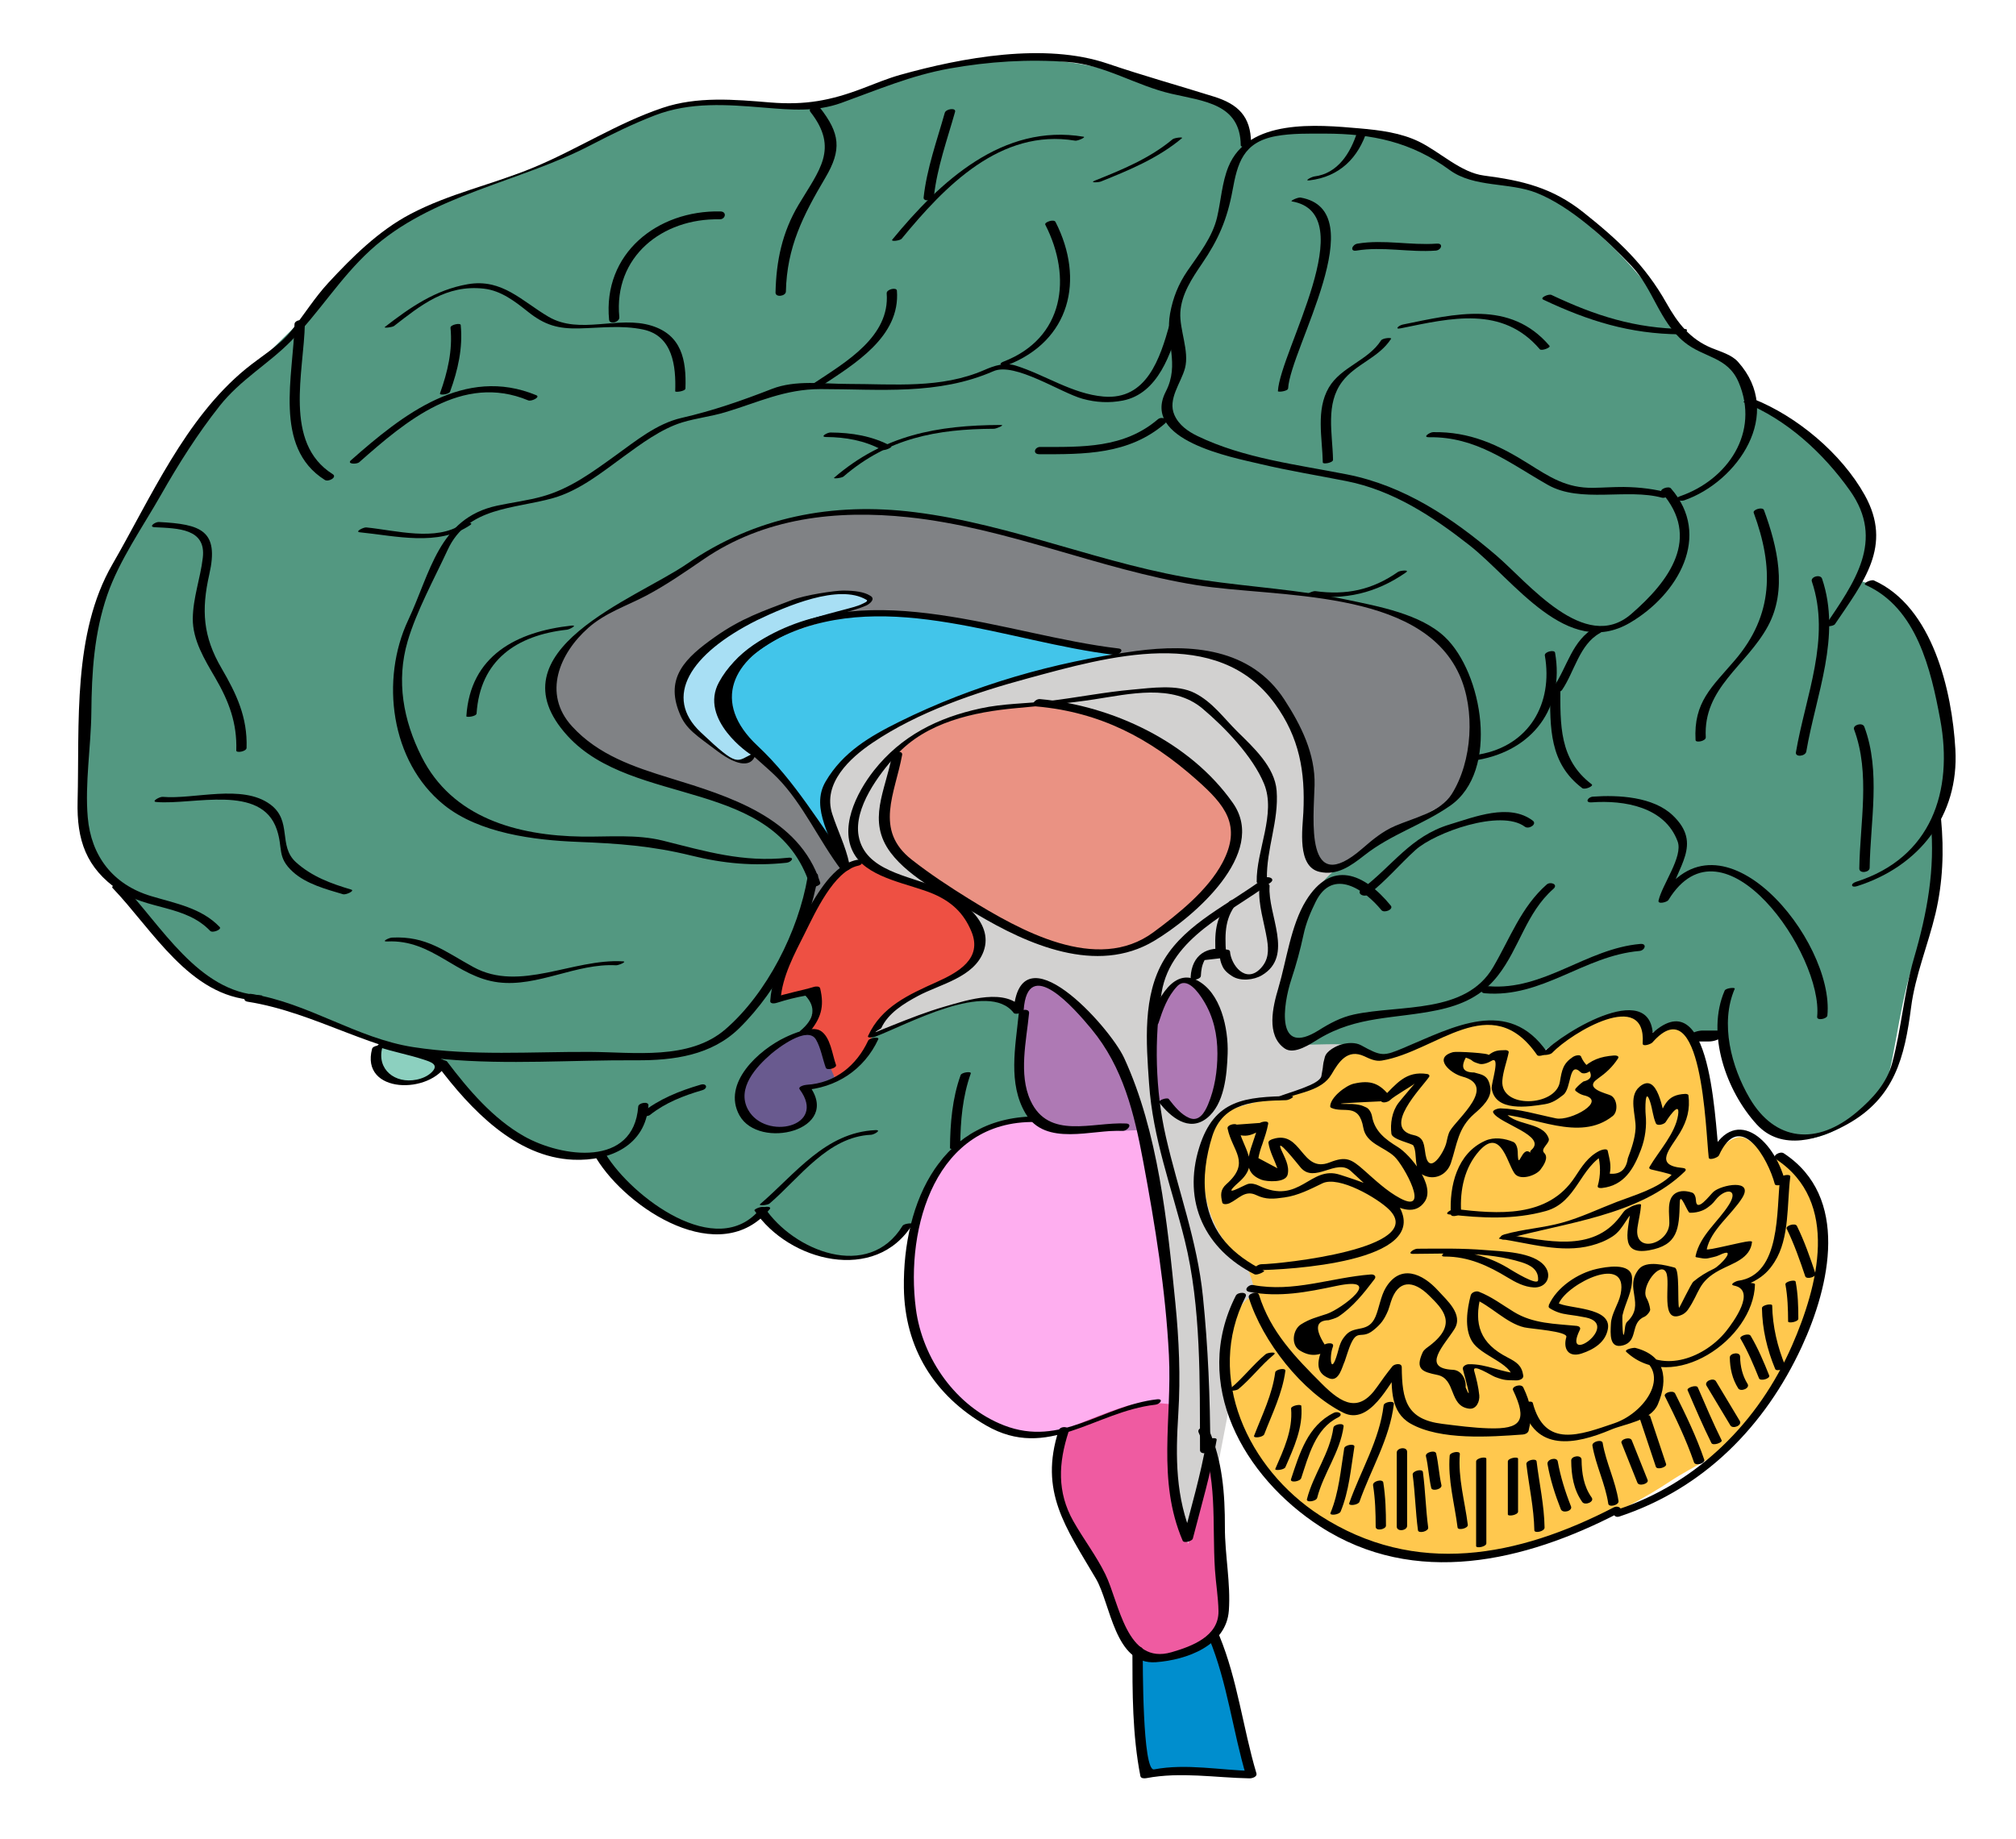 <svg enable-background="new 0 0 286 261" viewBox="0 0 286 261" xmlns="http://www.w3.org/2000/svg" xmlns:xlink="http://www.w3.org/1999/xlink" xmlns:a="http://ns.adobe.com/AdobeSVGViewerExtensions/3.0/">
	<clipPath id="human_sagital_SVGID_2_">
		<path id="SVGID_1_" d="m0 0h286v261h-286z"/>
	</clipPath>
	<path d="m121.63 150.37-.34-16.72-7.16-18.97 7.5-19.1 26.09-6.14 35.07-.75 14.41 20.45-.56 12.05-6.92 13.25 2.41 8.38.38 9.28-8.63 5.48-8.17 6.54 6.3 11.38-1.88 8.44-4.42 8.78-3.5 18.22-2.76 9.09-8.07-3.09-8.36-47.94-2.55-20.53-28.83 2.47" fill="#d2d1d0"/>
	<g class="region corpuscallosum" title="Corpus callosum" fill="#808285">
		<path clip-path="url(#human_sagital_SVGID_2_)" d="m187.37 123.19c2.78 1.25 6.42-2.58 9.65-5.14 8.25-3.93 9.75-4.4 11.25-8.94 1.5-4.55 1.66-7.04-.99-14.61-4.26-7.44-18.9-9.79-18.9-9.79s-19.83-2.02-26.27-3.55c-7.08-1.69-15.46-5.36-28.14-7.48-12.69-2.12-24.82.2-28.63 2.14-3.92 2-12.6 7.73-12.6 7.73s-9.91 3.64-14 10.95c-4.08 7.31 7.01 12.94 7.01 12.94l11.35 4.13s3.13.53 10.4 4.26c7.28 3.74 8.15 9.61 8.15 9.61l-.62 3 4.8-5.32s-1.64-1.8-4.55-6.68c-2.9-4.88-7.51-9-7.51-9s-3.86-3.35-4.93-7.61c-1.07-4.27 3.05-6.44 4.93-8.35s9.37-3.66 10.88-4.29 13.27.28 13.27.28l10.6 2.11 16.53 3.39s8.61-2.16 15.23.59 8.23 8.5 9.74 10.5 1.59 11.69 1.59 11.69-1.02 6.19 1.76 7.44"/>
	</g>
	<g class="region cerebellum" title="Cerebellum" fill="#ffc84e">
		<path clip-path="url(#human_sagital_SVGID_2_)" d="m176.78 179.44s-9.16-6.43-4.96-20.28c4.01-3.72 14.45-3.17 15.9-5.8s.04-4.22 2.7-4.91 4.65 2.14 5.74 1.75c1.08-.39 12.4-5.46 14.74-5.26 4.69-.38 7.88 4.56 7.88 4.56s9-5.82 12-5.85 3 4.29 3 4.29 3.12-2.61 5.22-2.43 4.16 18.56 4.16 18.56 2.54-3.59 4.5-2.52 4.13 3.45 6.08 3.32c7.8 8.01 4.8 9.32 3.46 20.57-6.35 19.5-14 20.58-20.26 24.75s-17.37 9.61-30.04 11.09-22.18-6.59-28.58-14.09c-6.41-7.5-4.53-22.69-.41-23.25.39-.95-1.13-4.5-1.13-4.5"/>
	</g>
	<g class="region spinalcord" title="Spinal cord" fill="#008ece">
		<path clip-path="url(#human_sagital_SVGID_2_)" d="m162.51 251.81c-.94.75-.89-16.52-.89-16.52s7.45 1.14 10.64-2.98c1 2.61 5.25 19.5 5.25 19.5s-14.06-.75-15 0"/>
	</g>
	<g class="region ponsandmedulla medullaoblongata" title="Medulla oblongata" fill="#ef5ba1">
		<path clip-path="url(#human_sagital_SVGID_2_)" d="m171.81 207.63s2.6 18.69 1.64 22.67c-.74 3.07-4.43 4.64-8.13 5.21s-6.24-3.9-6.24-3.9-.53-1.5-2.95-7.77c-8.06-12.66-6.38-16.81-5.25-21.76 2.25-.79 13.13-4.35 13.13-4.35l2.52.4.04 13.65 1.98 7.31z"/>
	</g>
	<g class="region ponsandmedulla pons" title="Pons" fill="#feaeef">
		<path clip-path="url(#human_sagital_SVGID_2_)" d="m161.38 160.36-11.74.04s-.83-.65-3.17-1.61c-9.65 1.15-7.4 1.33-13.77 7.48-6.47 10.49-3.01 19.17-1.57 26.29 3.82 7.31 12.38 10.66 12.38 10.66s5.39.4 6.95-.16c1.56-.55 8.76-3.75 11.15-3.94s4.91.19 4.91.19l-.85-17.25z"/>
	</g>
	<g class="region midbrain" title="Midbrain" fill="#ae79b4">
		<path clip-path="url(#human_sagital_SVGID_2_)" d="m164.01 155.73s4.94 3.85 5.63 3.39c.68-.46 2.44-1.08 3.41-5.69.96-4.62-.66-9.78-.66-9.78s-3.41-5.86-4.75-4.45-2.87 2.78-3.44 4.45c-.57 1.66-.19 12.08-.19 12.08"/>
		<path clip-path="url(#human_sagital_SVGID_2_)" d="m161.38 160.36-2.18-9.12c-2.57-5.67-7.12-8.55-7.12-8.55s-2.82-4-5.6-3.57c-2.59 1.32-1.34 4.53-1.34 4.53l-.49 9.78s.19 2.96 2.46 5.36 14.27 1.57 14.27 1.57"/>
	</g>
	<g class="region pituitarygland" title="Pituitary gland" fill="#695a8f">
		<path clip-path="url(#human_sagital_SVGID_2_)" d="m118.48 153.35s-.27-2.31-1.56-4.88c-.97-1.93-2.79-2.04-2.79-2.04s-3.98 1.75-6.93 4.5-1.57 7.13-1.57 7.13 3.24 2.29 4.37 2.28 2.74.06 4.43-1.55c1.69-1.6-.56-4.56-.56-4.56z"/>
	</g>
	<g class="region hypothalamus" title="Hypothalamus" fill="#ee5043">
		<path clip-path="url(#human_sagital_SVGID_2_)" d="m122.57 122.36c-1.88.33-2.87-.09-5.53 4.21-2.66 4.29-7.76 14.43-6.91 14.72.85.3 4.19-.98 5.56-.85s-.86 5.29-.86 5.29l.89 1.04 2.81 6.39 3.17-2.79 2.25-3.48s-.16-2.52 4.12-4.71c4.28-2.2 9.83-4.64 10.79-7s-.16-4.11-3.28-7.25c-4.97-2.13-11.13-4.15-13.01-5.57"/>
	</g>
	<g class="region thalamus" title="Thalamus" fill="#ea9283">
		<path clip-path="url(#human_sagital_SVGID_2_)" d="m127.26 107.19c-2.25 6.06-2.07 8.59-1.52 11.5 1.33 2.9 10.21 8.65 10.21 8.65s14.86 8.84 19.62 8.03c9.47-.94 14.16-7.41 16.76-10.44 2.18-3.15 2.92-3.48 2.78-7.49s-4.89-6.54-9.54-10.76c-4.66-4.22-17.08-6.86-17.08-6.86s-18.97 1.31-21.23 7.37"/>
	</g>
	<g class="region basalganglia" title="Basal ganglia" fill="#42c5ea">
		<path clip-path="url(#human_sagital_SVGID_2_)" d="m118.98 119.9s-2.27-5.6-1.25-8.85c4.4-7.74 12.53-9.09 17.28-11.6 4.74-2.51 22.87-6.64 22.87-6.64s-9.62-2.1-21.62-4.49c-12-2.38-17.41-.68-17.41-.68s-7.24 1.88-11.48 4.08c-4.24 2.21-4.54 8.1-4.54 8.1s1.07 4.1 4.75 7.04c6.05 4.32 10.97 14.32 10.97 14.32z"/>
	</g>
	<g class="region cerebralcortex" title="Cerebral cortex" fill="#539881">
		<path clip-path="url(#human_sagital_SVGID_2_)" d="m129.35 173.88c1.31-4.31 3.91-8.89 3.91-8.89s3.45-3.61 5.46-4.64c2-1.04 7.35-1.43 7.35-1.43s-2.44-6.74-1.83-8.42.73-5.56.35-7.11-4.47-1.65-6.01-1.46c-4.6.54-14.77 5.08-14.77 5.08l-3.08 4.85-5.9 2.5s1.44 4.69-1.86 5.7c-2.51.77-4.49 1.06-6.74-.78-2.26-1.84-1.38-5.63-1.38-5.63s3.43-6.15 8.87-7.09c1.69-1.88 2.25-4.5 1.5-6-1.5.19-5.63 1.5-5.63 1.5l.13-2.79s4.28-6.72 5.17-10.03-.35-5.88-2.72-9.24c-3.71-5.28-20.96-10.01-20.96-10.01s-8.98-2.43-12.46-8.43 5.7-13.57 5.7-13.57 9.77-4.93 14.45-8.37c11.6-8.83 30.94-6.75 30.94-6.75s13.72 3 25.88 6.42c11.25 3.9 29.01 5 30.75 4.98 1.77.29 10.05 2.21 13.65 4.01 6.89 3.44 7.91 9.53 7.91 9.53s2.42 3.96-.18 11.42c-2.95 8.43-11.25 8.94-11.25 8.94s-1.6 1.71-6.81 5.04c-6.57 4.19-8.67 20.9-8.57 23.7.1 2.87 11.72-.29 12.52 2.59 1.98 2.19 12.47-4.96 17.6-4.45s7.01 4.57 7.01 4.57 9.74-7.49 13.13-5.31c3.38 2.18 1.86 1.62 1.93 2.31s3.9-2.08 5.74-.51c1.83 1.58 4.6.51 4.6.51s2.99 14.48 10.24 15.03c7.25.54 11.12-5.08 13.58-8.09 1.25-2.95 2.07-13.24 4.68-18.99s1.99-18 1.99-18 3.21-1.18.91-16.71c-2.29-15.54-11.17-17.41-11.17-17.41s1.48-2.07.51-9.75c-2.88-8.75-13.77-14.29-16.88-15.75.12-6.25-8.47-8.63-8.47-8.63s-5.03-8.88-12.9-15.6c-7.5-7.9-14.13-6.76-17.63-7.52s-5.13-5.01-15.75-6.5c-12.75-.75-14.63.93-16.5 1.88.12-6.38-4.88-6.13-8.4-7.12-5.23-.76-10.11-5.25-23.67-5s-25.29 6.73-27.93 6.72c-2.63-.01-14.77-.88-20.2-.05s-18.4 8.08-18.4 8.08-14.78 4.87-20.33 7.97c-5.45 2.52-15.32 14.9-15.32 14.9l-12.58 12.35-10.13 16.13s-4.06 7.73-6.11 12.62c-2.06 4.88-2.22 30.79-1.31 32.83.91 2.03 15.11 18.8 18.01 19.82 2.89 1.02 21.73 7.1 21.73 7.1s10.64 3.14 10.64 4.14 7.88 10.11 12.75 11.62 9.75 1.51 9.75 1.51 2.25 4.37 10.31 8.93c8.06 4.57 12.94-1.43 12.94-1.43s2.25 4.69 11.44 6.97c4.88-.97 6.92-1.11 8.81-4.72"/>
	</g>
	<g class="region olfactorybulb" title="Olfactory bulb" fill="#8cd0bf">
		<path clip-path="url(#human_sagital_SVGID_2_)" d="m62.76 150.94-8.5-2.73s-1.05 3-.68 3.37c.83.82 2.6 1.72 4.48 1.96 2.15.28 4.7-2.6 4.7-2.6"/>
	</g>
	<g class="region choroidplexus" title="Choroid plexus" fill="#a8dff4">
		<path clip-path="url(#human_sagital_SVGID_2_)" d="m106.1 105.7c-.7-.4-3-3-3.4-3.8-.2-.3-.7-2-.6-2.9 0-.6.2-1.4.6-2.2.3-.7 2.6-3.3 3.9-4.5 3.6-2.6 9.3-4.4 12.6-5.4.6-.2 8.9-2.2-.1-2.8-8.2 1.2-13.3 4.2-13.3 4.2s-5.5 3.5-8 6.4-.4 7.7-.4 7.7 2 2.2 5.4 4.6c.8 1.2 2.9.9 2.9.9s1.5-.2 1.4-.9c-.2-.6-.4-1-1-1.3z"/>
	</g>

	<path clip-path="url(#human_sagital_SVGID_2_)" d="m179.29 124.63c-4.69 3.57-10.95 6.27-14.12 11.5-3.11 5.13-2.56 11.83-2.16 17.59.53 7.82 3.19 14.72 5.06 22.26 2.35 9.47 2.13 20.09 2.17 29.78 0 .73 1.47.48 1.46-.13-.02-7.24-.31-14.47-1.05-21.68-.81-7.94-3.5-14.97-5.26-22.68-1.48-6.47-1.69-13.94-.59-20.47 1.32-7.86 9.76-11.24 15.44-15.56.78-.59-.41-1.02-.95-.61"/>
	<path clip-path="url(#human_sagital_SVGID_2_)" d="m164.45 156.44c1.61 2.05 4.18 4.23 6.74 2.24 2.53-1.97 2.87-6.23 2.97-9.18.12-3.51-.95-8.71-4.4-10.43-3.74-1.86-6.08 3.98-6.85 6.38-.1.3 1.31.12 1.43-.25.6-1.87 1.28-3.79 2.66-5.25 1.4-1.48 3.07.95 3.71 1.99 1.45 2.32 2 4.87 2 7.56 0 2.44-.38 4.96-1.33 7.22-.46 1.09-1.25 2.5-2.65 1.92-1.21-.5-2.14-1.69-2.92-2.69-.21-.29-1.59.19-1.36.49"/>
	<path clip-path="url(#human_sagital_SVGID_2_)" d="m170.36 138.48c.05-.85.13-1.47.53-2.25l2.19-.25c.05.36.15.7.3 1.02.26.69.84 1.14 1.43 1.52 1.17.75 3.07.55 4.22-.14 4.6-2.75.79-8.57 1.08-12.65.05-.63-1.42-.36-1.45.16-.18 2.51.69 4.98 1.09 7.43.25 1.56.22 2.9-.91 4.09-2.14 2.25-4.22-.51-4.35-2.42-.01-.12-.19-.2-.29-.22-2.97-.64-5.12.74-5.29 3.87-.04.64 1.42.36 1.45-.16"/>
	<path clip-path="url(#human_sagital_SVGID_2_)" d="m179.73 124.74c-.09-4.29 1.71-8.24 1.38-12.54-.26-3.39-3.32-6.17-5.56-8.38-1.97-1.95-3.52-4.18-6.04-5.47s-6.18-.73-8.82-.5c-3.96.35-7.88 1.13-11.82 1.61-3.27.39-6.53.35-9.77 1.06-6.05 1.31-11.23 3.88-15.12 8.81-2.48 3.15-5.14 8.39-2.61 12.16 2.15 3.21 7.76 3.94 11.04 5.35 2.59 1.12 4.3 2.71 5.39 5.31 1.64 3.9-1.91 5.84-4.93 7.2-3.94 1.78-7.83 3.5-9.72 7.64-.18.39.89.16.99.12 4.43-1.68 16.08-8.1 19.68-3.37.21.27 1.37-.02 1.4-.37.54-7.97 7.23-.24 9.61 2.63 4.51 5.45 6.07 11.95 7.35 18.8 1.7 9.09 3.18 18.24 3.65 27.49.46 9.02-1.73 17.72 1.95 26.33.17.4 1.35.06 1.44-.3 1.2-4.66 2.56-9.26 3.38-14.01.08-.46-1.37-.2-1.44.22-.82 4.75-2.18 9.35-3.38 14.01.48-.1.96-.2 1.44-.3-2.48-5.81-2.45-11.44-2.06-17.65.33-5.27.1-10.48-.42-15.73-1.13-11.37-2.44-24.29-7.27-34.75-2.07-4.48-14.88-18.67-15.69-6.51.46-.13.93-.25 1.4-.37-2.41-3.17-7.98-1.31-11.07-.43-2.58.74-5.09 1.73-7.57 2.72-.55.22-1.1.44-1.64.66-.97.44-.93.35.11-.27.98-2.16 3.23-3.52 5.22-4.59 3.11-1.67 7.96-2.61 9.31-6.34 1.54-4.25-3.56-7.71-6.7-9.07-3.87-1.67-10.13-2.32-11.03-7.29-.72-3.99 2.9-8.78 5.31-11.43 4.28-4.71 10.99-6.16 17.05-6.71 3.7-.34 7.35-.68 11.04-1.24 5.01-.76 11.14-2.26 15.37 1.29 3.22 2.71 7.14 6.8 8.74 10.67 1.76 4.25-1.13 9.52-1.04 13.96.01.32 1.47.07 1.45-.42"/>
	<path clip-path="url(#human_sagital_SVGID_2_)" d="m126.53 107.25c-.91 4.96-3.58 9.21-.17 13.75 2.77 3.68 8.19 6.31 12.08 8.64 7.35 4.4 17.14 8.73 25.27 3.88 5.6-3.34 16.2-12.43 11.2-19.57-6.08-8.68-17.12-13.83-27.37-14.75-.7-.06-1.49.95-.51 1.04 9.03.8 16.07 4.49 22.75 10.43 4.01 3.56 6.44 6.46 3.64 11.75-2.08 3.92-6.28 7.27-9.77 9.85-8.03 5.95-19.01-.29-26.2-4.73-2.76-1.71-5.55-3.55-8.1-5.55-5.39-4.21-2.36-9.42-1.37-14.86.15-.71-1.33-.52-1.45.12"/>
	<path clip-path="url(#human_sagital_SVGID_2_)" d="m123.16 147.66c-1.63 3.51-4.67 6.03-8.74 6.27-.22.01-1.28.23-.97.65 3.94 5.33-4.88 7.3-7.32 2.89-1.69-3.06 1.18-6.12 3.27-7.93.87-.75 5.16-4.08 6.36-2.03.68 1.16.93 2.73 1.39 3.99.17.47 1.6.04 1.45-.39-.53-1.44-.77-4.01-2.22-4.86-1.24-.73-3.9.43-4.97.94-3.73 1.77-9.03 6.51-6.51 11.07 2.76 5 14.58 2.12 9.9-4.22-.32.22-.64.43-.96.65 4.75-.28 8.74-2.88 10.76-7.23.19-.39-1.23-.23-1.44.2"/>
	<path clip-path="url(#human_sagital_SVGID_2_)" d="m114.72 146.59c1.72-2.05 2.27-3.69 1.63-6.35-.08-.32-.61-.28-.83-.22-1.94.59-3.91.89-5.81 1.57.34.09.68.18 1.03.26.22-3.29 1.99-6.54 3.44-9.43 1.43-2.85 4.11-8.83 7.56-9.58.9-.19.66-1.01-.22-.82-3.34.72-5.52 4.77-7.12 7.42-2.15 3.56-4.85 8.29-5.13 12.57-.04.52.75.36 1.02.26 1.31-.42 2.63-.75 3.98-.99 1.53 1.65 1.28 3.32-.74 4.99-.55.69.84.74 1.19.32"/>
	<path clip-path="url(#human_sagital_SVGID_2_)" d="m159.76 159.42c-4.81-.24-10.99 2.35-13.57-3.26-1.71-3.71-.58-8.51-.2-12.4.07-.74-1.4-.53-1.47.11-.46 4.66-1.55 9.87.97 14.13 2.82 4.76 9.46 2.24 13.76 2.46.7.03 1.49-.99.51-1.04"/>
	<path clip-path="url(#human_sagital_SVGID_2_)" d="m147.42 158.42c-13.78-.23-19.35 12.04-19.19 24.32.11 8.53 4.29 15.27 11.67 19.53 8.75 5.05 15.37-1.96 24.01-2.95.69-.08 1.22-.87.21-.76-7.72.89-13.57 6.85-21.7 3.69-6.81-2.65-11.57-9.48-12.49-16.54-1.52-11.62 2.84-26.74 16.93-26.5.51 0 1.54-.77.56-.79"/>
	<path clip-path="url(#human_sagital_SVGID_2_)" d="m150.19 202.96c-2.81 8.69.99 13.74 5.29 21.06 2.08 3.54 2.67 12.27 8.5 11.84 4.35-.32 9.98-2.33 10.35-7.32.28-3.86-.57-7.92-.56-11.82.01-4.75-.34-9.46-2.28-13.86-.3-.68-1.74-.27-1.45.39 2.77 6.28 1.89 12.85 2.32 19.5.13 1.96.47 3.91.5 5.88.04 3.57-3.8 4.98-6.65 5.81-6.43 1.88-7.4-6.99-9.41-11.08-1.28-2.61-3.1-4.98-4.53-7.51-2.34-4.15-2.11-8.26-.68-12.68.26-.83-1.19-.87-1.4-.21"/>
	<path clip-path="url(#human_sagital_SVGID_2_)" d="m171.54 232.51c2.58 6.27 3.33 13.03 5.25 19.5.32-.24.65-.48.98-.72-4.61-.09-9.46-1.09-14.05-.22-1.65.31-1.6-15.04-1.6-16.93 0-.76-1.47-.54-1.47.11 0 5.94-.01 11.91 1.13 17.76.07.37.59.35.86.3 4.86-.92 9.73-.06 14.62.03.35.01 1.13-.2.98-.72-1.92-6.47-2.67-13.23-5.25-19.5-.27-.65-1.71-.23-1.45.39"/>
	<path clip-path="url(#human_sagital_SVGID_2_)" d="m120.48 122.52c-.52-2.46-1.64-4.64-2.41-7.01-1.42-4.35 2.53-7.97 5.69-10.1 6.5-4.4 14.58-7.13 22.08-9.16 11.28-3.06 26.88-7.6 35.01 3.59 3.5 4.81 4.33 9.67 4.05 15.45-.11 2.27-.94 7.68 2.29 8.42 2.49.57 4.42-.82 6.32-2.31 3.86-3.05 8.29-4.33 12.23-7.08 7.04-4.92 4.57-18.89-.76-23.93-3.44-3.26-9.42-4.35-13.9-5.29-6.74-1.42-13.68-1.8-20.48-2.8-13.88-2.04-26.85-7.89-40.88-9.63-11.59-1.44-22.6.67-32.25 7.33-7.26 5-28 12.31-16.95 24.42 9.37 10.26 29.4 5.74 34.39 21.21.15.47 1.59.06 1.45-.39-2.98-9.25-12.91-12.25-21.3-14.83-5.13-1.58-10.19-3.27-13.92-7.36-4.21-4.62-1.76-10.35 2.32-13.96 2.44-2.16 5.43-3.1 8.25-4.59 2.84-1.51 5.45-3.32 8.09-5.13 8.62-5.91 18.86-7.05 29.03-5.98 14.06 1.48 27.02 7.39 40.88 9.63 11.3 1.83 31.69.37 37.31 12.69 2.29 5.02 1.86 12.31-1.07 16.97-1.61 2.56-5.39 3.38-8.02 4.51-1.81.78-3.2 1.95-4.68 3.23-8.19 7.1-6.88-4.23-6.76-9.01.11-4.44-1.91-8.49-4.29-12.15-4.76-7.3-13.2-7.94-21.08-6.88-11.59 1.56-23.01 4.83-33.49 10.01-4.26 2.11-8.05 4.33-10.5 8.5-2.29 3.88 1.11 8.21 1.91 11.99.09.49 1.55.13 1.44-.36"/>
	<path clip-path="url(#human_sagital_SVGID_2_)" d="m158.65 92.01c-15.93-1.87-34.93-10.34-50.26-1.44-4.31 2.5-7.68 6.13-5.69 11.32 1.35 3.53 5.09 5.94 7.64 8.54 3.56 3.64 5.89 8.9 8.98 12.98.34.45 1.73-.07 1.34-.6-4.44-5.87-7.79-11.92-13.19-16.98-6.62-6.19-3.54-12.35 3.85-15.69 14.76-6.69 31.78 1.02 46.8 2.78.62.08 1.51-.8.53-.91"/>
	<path clip-path="url(#human_sagital_SVGID_2_)" d="m197.3 128.5c-3.81-4.66-8.44-6.51-12.02-.71-2.16 3.49-2.78 8.57-3.93 12.43-.77 2.57-1.78 6.7.91 8.56 1.38.95 3.73-.71 4.81-1.36 5.47-3.31 10.84-2.83 16.83-4.08 3.49-.73 6.35-2.03 8.58-4.88 3.08-3.93 4.01-8.91 7.89-12.33.74-.65-.43-1.08-.95-.62-3.63 3.2-5.19 7.63-7.59 11.72-3.92 6.71-13.15 5.3-19.75 6.72-1.85.4-3.44 1.26-5.03 2.26-6.08 3.79-5.07-3.57-3.84-7.28.69-2.09 1.25-4.13 1.71-6.29.36-1.69.99-3.18 1.74-4.7 2.45-4.92 7.01-1.62 9.31 1.2.4.47 1.78-.09 1.33-.64"/>
	<path clip-path="url(#human_sagital_SVGID_2_)" d="m210.63 140.94c8.17.7 14.06-5.32 21.94-6 .79-.07 1.14-1.08.14-1-7.67.66-13.7 6.67-21.56 6-.68-.06-1.5.91-.52 1"/>
	<path clip-path="url(#human_sagital_SVGID_2_)" d="m194.12 126.92c2.48-1.89 4.4-4.24 6.7-6.32 2.75-2.48 12.1-5.84 15.51-3.29.55.41 1.79-.36 1.11-.87-3.35-2.51-8.24-.52-11.79.55-5.54 1.68-8.06 5.83-12.51 9.21-.78.6.38 1.18.98.72"/>
	<path clip-path="url(#human_sagital_SVGID_2_)" d="m209.66 107.83c7.73-1.36 12.32-7.34 10.95-15.21-.08-.49-1.54-.14-1.45.39 1.19 6.82-2.22 12.79-9.3 14.04-.68.11-1.2.96-.2.78"/>
	<path clip-path="url(#human_sagital_SVGID_2_)" d="m221.61 97.89c1.74-2.56 2.47-6.45 5.34-8.04.86-.48.08-1.22-.64-.83-3.29 1.82-3.93 5.56-5.91 8.46-.51.76.85.95 1.21.41"/>
	<path clip-path="url(#human_sagital_SVGID_2_)" d="m235.71 69.85c5.64 6.46 1.14 12.58-4.31 17.29-6.58 5.68-14.65-4.51-19.17-8.36-6.21-5.3-13.01-9.86-21.13-11.46-7.09-1.4-14.62-2.27-21.2-5.44-1.37-.66-2.66-1.57-3.29-2.99-1-2.26.94-4.54 1.5-6.65.64-2.43-.8-5.45-.66-7.92.15-2.57 1.66-4.83 3.06-6.89 2.34-3.42 3.59-6.32 4.34-10.4.7-3.8 1.45-6.86 6.18-7.72 2.28-.41 4.66-.35 6.97-.35 6.64.01 12.19 1.16 17.65 5.16 3.48 2.55 8.46 1.7 12.36 3.26 4.8 1.91 9.9 6.6 13.45 10.36 3.07 3.25 3.93 7.87 7.46 10.78 2.76 2.28 6.16 2.04 7.73 5.72 3.05 7.13-1.57 13.84-8.3 16.17-.96.33-.08.82.57.59 7.57-2.62 14.26-12.29 7.64-19.66-.91-1.02-2.51-1.45-3.72-1.95-3.09-1.27-4.83-3.54-6.43-6.38-3.07-5.46-6.88-8.98-11.78-12.88-4.43-3.52-8.66-4.51-14.12-5.22-3.25-.42-6.2-3.33-9.16-4.79-2.6-1.28-5.59-1.65-8.43-1.9-6.14-.54-15.84-1.42-18.65 5.43-.92 2.24-1.06 4.85-1.61 7.19-.67 2.84-2.59 5.24-4.21 7.6-1.29 1.89-2.05 3.81-2.46 6.06-.72 3.97 1.42 7.12-.6 11.05-3.56 6.91 9.35 9.33 13.4 10.29 4.04.96 8.15 1.62 12.23 2.43 6.58 1.3 12.22 5 17.42 9.08 6.34 4.97 13.88 16.25 22.79 11.02 6.86-4.02 11.65-12.39 5.82-19.06-.32-.41-1.71.11-1.34.54"/>
	<path clip-path="url(#human_sagital_SVGID_2_)" d="m238.93 46.68c-6.97-.07-12.6-1.88-18.83-4.83-.39-.19-1.73.4-1.16.67 6.45 3.04 12.24 4.85 19.42 4.92.49.01 1.54-.75.57-.76"/>
	<path clip-path="url(#human_sagital_SVGID_2_)" d="m236.97 69.99c-2.21-.6-4.32-.86-6.61-.89-1.44-.01-2.89.1-4.33.12-3.81.06-6.18-1.53-9.24-3.45-4.32-2.71-8.3-4.53-13.48-4.45-.47.01-1.57.73-.59.72 6.74-.1 11.29 3.59 16.86 6.76 4.66 2.65 11.22.46 16.23 1.83.38.11 1.68-.49 1.16-.64"/>
	<path clip-path="url(#human_sagital_SVGID_2_)" d="m189.11 65.24c-.07-3.73-1.11-7.92 1.32-11.11 1.91-2.51 5.16-3.33 6.92-6.06.13-.2-1.2-.12-1.43.24-1.87 2.89-5.68 3.73-7.41 6.69-1.85 3.18-.92 7.13-.85 10.63.01.28 1.46.05 1.45-.39"/>
	<path clip-path="url(#human_sagital_SVGID_2_)" d="m198.75 46.58c7.1-1.45 14.39-3.24 19.7 2.98.23.27 1.59-.23 1.37-.49-5.58-6.54-13.38-4.53-20.8-3.02-.57.11-1.28.74-.27.53"/>
	<path clip-path="url(#human_sagital_SVGID_2_)" d="m203.83 34.57c-3.77.27-7.5-.62-11.25 0-.76.13-1.14 1.15-.15.99 3.74-.62 7.49.28 11.25 0 .79-.06 1.15-1.06.15-.99"/>
	<path clip-path="url(#human_sagital_SVGID_2_)" d="m192.55 18.7c-.93 2.96-2.74 5.93-6.1 6.34-.35.04-1.58.67-.64.55 4.22-.52 6.9-3.16 8.16-7.16.08-.25-1.31-.09-1.42.27"/>
	<path clip-path="url(#human_sagital_SVGID_2_)" d="m247.33 57.05c6.12 2.43 11.34 7.24 15.11 12.56 5.04 7.11.59 13.09-3.54 19.22-.07.1 1.2.07 1.42-.27 4.03-5.97 8.24-11.1 4.22-18.31-3.29-5.9-9.62-11.2-15.84-13.66-.39-.17-1.46.43-1.37.46"/>
	<path clip-path="url(#human_sagital_SVGID_2_)" d="m264.68 83.01c7.23 3.23 9.26 12.01 10.57 19.09 1.89 10.16-1.24 19.62-11.95 23.03-.84.27-.69.89.16.61 8.8-2.8 14.47-9.98 13.94-19.4-.47-8.31-3.22-20.25-11.56-23.98-.37-.16-1.71.41-1.16.65"/>
	<path clip-path="url(#human_sagital_SVGID_2_)" d="m273.91 116.63c.64 6.69-.51 12.91-2.38 19.32-1.44 4.94-1.77 9.95-3.09 14.88-.76 2.86-2.76 5.04-4.96 6.91-5.76 4.92-11.69 4.18-15.26-1.9-2.61-4.44-4.24-10.65-2.12-15.54.1-.23-1.27-.11-1.43.26-2.67 6.14.24 14.28 4.55 18.99 3.54 3.87 8.96 2.13 12.82-.01 6.77-3.75 8.16-9.55 9.08-16.62.58-4.51 2.41-8.87 3.46-13.29 1.04-4.41 1.22-8.89.79-13.39-.04-.26-1.49.01-1.46.39"/>
	<path clip-path="url(#human_sagital_SVGID_2_)" d="m259.24 144.1c1.07-10.62-15.23-30.63-23.9-16.43.46-.02.93-.05 1.4-.07 1.07-4.63 4.9-7.77.57-11.9-2.78-2.66-7.73-2.92-11.33-2.66-.72.05-1.2.88-.19.81 4.65-.34 10.4.64 12.21 5.55.79 2.16-2.19 6.1-2.71 8.38-.14.59 1.22.23 1.4-.07 7.79-12.75 21.99 7.79 21.1 16.57-.06.59 1.39.31 1.45-.18"/>
	<path clip-path="url(#human_sagital_SVGID_2_)" d="m265.24 123.14c.09-6.57 1.61-13.68-.76-20.02-.25-.67-1.69-.26-1.45.39 2.33 6.24.83 13.25.74 19.73 0 .77 1.47.56 1.47-.1"/>
	<path clip-path="url(#human_sagital_SVGID_2_)" d="m256.25 106.64c1.38-8.1 5-16.33 2.24-24.52-.23-.69-1.68-.29-1.45.39 2.73 8.09-.9 16.24-2.26 24.23-.13.75 1.35.58 1.47-.1"/>
	<path clip-path="url(#human_sagital_SVGID_2_)" d="m248.79 72.76c2.83 7.68 2.85 14.48-2.69 20.94-3.26 3.81-5.85 5.91-5.56 11.31.02.44 1.48.15 1.45-.39-.38-7.02 5.72-10.11 8.79-15.72 2.84-5.18 1.37-11.35-.54-16.53-.19-.49-1.62-.06-1.45.39"/>
	<path clip-path="url(#human_sagital_SVGID_2_)" d="m219.91 97.88c-.01 5.41-.13 10.41 4.55 13.95.37.28 1.68-.29 1.35-.54-4.64-3.51-4.46-8.48-4.45-13.8 0-.36-1.45-.11-1.45.39"/>
	<path clip-path="url(#human_sagital_SVGID_2_)" d="m183.07 155.51c-6.4.16-10.78.42-12.93 7.27-2.44 7.78.84 14.5 7.82 18.03.38.2 1.56-.4 1.36-.5-4.42-2.24-7.45-5.19-8.24-10.23-.46-2.94.02-6.06.9-8.86 1.53-4.86 6.12-5 10.47-5.11.4 0 1.58-.62.62-.6"/>
	<path clip-path="url(#human_sagital_SVGID_2_)" d="m177.16 184.13c1.94 6.2 7.53 13.37 13.39 16.32 3.77 1.9 6.5-4.12 8.18-6.21-.44-.04-.89-.08-1.33-.11.03 2.95-.16 6.25 2.72 7.88 4.22 2.39 11.3 1.88 15.93 1.54.33-.02.72-.21.81-.55.59-2.4.3-3.9-.76-6.13-.28-.59-1.71-.15-1.45.39 2.06 4.33 1.18 5.57-3.51 5.41-2.18-.07-4.36-.36-6.52-.63-5.11-.63-5.72-3.39-5.76-8.05-.01-.64-1.05-.46-1.33-.11-.77.96-1.49 1.94-2.19 2.95-2.55 3.66-4.92 2.42-7.79-.45-3.8-3.81-7.29-7.36-8.94-12.64-.19-.61-1.64-.21-1.45.39"/>
	<path clip-path="url(#human_sagital_SVGID_2_)" d="m215.99 199.45c1.74 6.62 7.46 5.57 12.58 3.4 1.97-.83 5.64-1.24 6.63-3.6 1.53-3.65 1.01-6.92-3.21-7.99-.22-.05-1.66.21-1.26.58 6.54 6.07 18.05-1.76 18.24-9.6 0-.11-.21-.14-.27-.15-1.64-.33-1.41.57.19-.32 1.28-.71 2.07-1.46 2.86-2.71 2.16-3.4 1.74-8.25 2.23-12.09.06-.47-1.39-.2-1.44.22-.57 4.43.2 13.71-5.97 14.55-.27.04-1.31.53-.57.68 3.23.66-.11 5.19-1.1 6.44-2.99 3.75-8.9 6.09-12.81 2.46-.42.19-.84.39-1.26.58 7.04 1.78 3.08 8.39-1.83 10.06-4.86 1.65-9.84 3.6-11.55-2.89-.12-.43-1.57-.04-1.46.38"/>
	<path clip-path="url(#human_sagital_SVGID_2_)" d="m253.24 167.62c-1.6-6.12-7.37-11.08-10.82-3.45.48-.1.96-.2 1.44-.3-.64-5.49-1.23-26.76-10.77-15.91.46-.04.92-.08 1.38-.13.64-9.48-12.68-1.47-15.63 1.63-.37.39 1.05.25 1.33-.04 2.79-2.92 13.4-9.25 12.87-1.37-.04.55 1.2.09 1.38-.13 7.09-8.07 7.54 12.5 7.99 16.34.05.46 1.32-.02 1.44-.3 3.01-6.65 6.99.48 7.93 4.05.12.42 1.56.03 1.46-.39"/>
	<path clip-path="url(#human_sagital_SVGID_2_)" d="m219.49 149.3c-5.51-7.97-13.34-3.55-20.43-.58-2.78 1.16-3.08 1.2-5.95-.39-.82-.45-1.9-.38-2.76-.14-.76.2-2.16.9-2.4 1.8-.41 1.56-.08.54-.49 2.7-.23 1.22-4.63 2.31-6.08 2.92-.95.4-.05.63.52.39 2.32-.98 5.6-1.18 6.99-3.55 1.02-1.74 2.25-3.69 4.66-2.57.77.36 1.58.76 2.48.61 7.78-1.29 15.5-10.21 22.02-.8.25.38 1.58-.18 1.44-.39"/>
	<path clip-path="url(#human_sagital_SVGID_2_)" d="m251.95 164.48c9.15 6.02 5.94 18.08 2.28 26.44-4.75 10.87-13.4 19.5-24.73 23.27-.87.29-.62 1.28.26.99 11.96-3.98 20.62-12.78 25.85-24.09 4.01-8.68 6.84-21.26-2.55-27.44-.52-.36-1.8.38-1.11.83"/>
	<path clip-path="url(#human_sagital_SVGID_2_)" d="m228.94 213.89c-13.51 7-28.15 9.92-41.7 1.14-10.17-6.59-16.33-19.64-10.54-31.02.37-.73-1.1-.71-1.38-.16-6.37 12.52 1.08 25.71 11.96 32.75 13.44 8.71 29.1 4.96 42.3-1.88.88-.45.09-1.2-.64-.83"/>
	<path clip-path="url(#human_sagital_SVGID_2_)" d="m147.44 64.45c6.43.02 12.66.06 17.79-4.32.75-.64-.42-1.1-.96-.64-4.83 4.13-10.72 3.94-16.7 3.93-.81 0-1.11 1.03-.13 1.03"/>
	<path clip-path="url(#human_sagital_SVGID_2_)" d="m119.66 67.62c6.34-5.46 13.23-6.74 21.37-6.78.27 0 1.64-.55.95-.54-9.06.04-16.6 1.43-23.63 7.47-.27.22 1.06.06 1.31-.15"/>
	<path clip-path="url(#human_sagital_SVGID_2_)" d="m117.2 62.01c2.75.02 5.43.49 7.88 1.81.39.21 1.6-.38 1.36-.51-2.69-1.45-5.6-1.92-8.63-1.94-.43-.01-1.57.63-.61.64"/>
	<path clip-path="url(#human_sagital_SVGID_2_)" d="m185.67 84.5c5.09.7 9.56-.33 13.78-3.27.61-.43-.84-.27-1.12-.08-3.66 2.56-7.34 3.33-11.73 2.73-.34-.05-1.68.52-.93.62"/>
	<path clip-path="url(#human_sagital_SVGID_2_)" d="m81.07 88.77c-7.8.86-14.35 4.26-14.91 12.86-.01.2 1.42.04 1.45-.39.5-7.54 5.64-11.1 12.84-11.89.36-.04 1.57-.68.62-.58"/>
	<path clip-path="url(#human_sagital_SVGID_2_)" d="m111.81 121.71c-6.42.69-11.66-.9-17.78-2.43-3.71-.92-7.69-.52-11.47-.57-9.24-.13-18.41-2.69-22.75-11.33-2.6-5.17-3.63-10.76-1.98-16.39 1.26-4.29 3.8-8.91 5.69-12.99 2.83-6.11 9.41-5.75 14.97-7.33 3.69-1.05 6.89-3.63 9.93-5.85 2.5-1.82 5.41-3.99 8.39-4.89 1.98-.6 4.07-.83 6.06-1.43 4.7-1.4 8.44-3.29 13.54-3.29 8.47 0 16.63.91 24.53-2.54 3.01-1.32 9.55 3.07 12.65 3.92 1.89.52 3.78.62 5.7.25 5.03-.99 6.87-6.75 8.07-11.01.13-.45-1.32-.23-1.44.21-1.34 4.75-3.21 10.77-9.38 10.23-4.41-.38-8.28-3.08-12.41-4.38-1.57-.5-3.04-.02-4.48.61-6.16 2.69-12.81 1.98-19.35 1.98-3.48 0-7.46-.6-10.8.71-4.28 1.67-8.36 3.09-12.85 4.12-3.51.81-6.51 3.3-9.37 5.35-3.24 2.33-6.35 4.65-10.25 5.76-2.13.61-4.38.87-6.54 1.34-8.26 1.79-9.41 9.49-12.59 16.25-3.94 8.38-2.55 20.05 5.09 26.21 5 4.03 12.81 5 18.99 5.24 5.76.23 10.48.56 16.12 1.95 4.55 1.13 8.84 1.51 13.49 1.01.66-.07 1.23-.82.22-.71"/>
	<path clip-path="url(#human_sagital_SVGID_2_)" d="m177.48 20.24c-.04-3.7-1.82-5.45-5.23-6.52-5.04-1.58-10.08-2.98-15.11-4.69-8.91-3.04-20.64-.87-29.42 1.59-1.82.51-3.57 1.25-5.34 1.92-4.54 1.73-8.15 2.4-13.08 2-5.08-.42-10.39-.9-15.32.77-6.46 2.18-12.12 5.91-18.39 8.5-5.78 2.39-11.83 3.64-17.4 6.58-4.47 2.36-8.21 6.07-11.61 9.74-1.93 2.09-3.4 4.47-5.16 6.69-1.81 2.29-4.34 3.71-6.56 5.53-8.63 7.09-13.45 18.26-18.91 27.72-5.68 9.83-4.66 22.63-4.94 33.6-.14 5.54 1.2 9.47 5.86 12.68 4.02 2.77 9.4 2.03 12.95 5.74.32.34 1.69-.19 1.35-.55-2.6-2.72-6.29-3.35-9.77-4.4-5.37-1.62-8.48-5.68-8.95-11.16-.42-4.81.46-10.05.51-14.9.05-5.71.39-11.2 2.25-16.63 1.7-4.94 5.07-9.72 7.65-14.27 2.49-4.38 5.17-8.62 8.3-12.58 2.96-3.74 6.86-5.9 10.12-9.2 4.03-4.09 6.92-8.91 11.22-12.86 8.69-7.97 21.1-9.61 31.35-14.97 2.96-1.54 5.94-3 9.05-4.2 5.03-1.94 10.25-1.53 15.48-1.1 3.8.31 7.35.64 10.98-.67 5.18-1.87 9.86-3.89 15.35-4.88 5.52-.99 11.24-1.36 16.83-.92 5.19.41 9.63 3.35 14.63 4.5 4.64 1.07 9.79 1.43 9.85 7.33.02.4 1.47.14 1.46-.39"/>
	<path clip-path="url(#human_sagital_SVGID_2_)" d="m15.96 125.99c5.68 5.92 10.95 15.46 20.1 15.91.36.02 1.68-.64.92-.67-8.86-.43-14.15-10.01-19.66-15.76-.3-.31-1.66.21-1.36.52"/>
	<path clip-path="url(#human_sagital_SVGID_2_)" d="m35.14 142.14c9.75 1.54 17.93 7.24 27.9 8.15 9 .82 18.2.1 27.23.16 5.28.03 10.66-.69 14.6-4.55 5.6-5.49 9.86-13.83 11.17-21.54.13-.76-1.36-.59-1.47.09-1.3 7.65-5.75 16.5-11.67 21.61-5.13 4.42-12.97 3.23-19.2 3.2-8.38-.04-16.74.61-25.07-.68-8.03-1.24-14.91-6.28-23-7.55-.75-.11-1.46.96-.49 1.11"/>
	<path clip-path="url(#human_sagital_SVGID_2_)" d="m54.94 133.59c6.45-.32 9.77 5.05 15.76 5.8 5.58.7 11.08-2.74 16.71-2.42.29.02 1.65-.52.95-.56-7.1-.41-14.59 4.42-21.19.82-4.14-2.26-6.65-4.44-11.58-4.19-.37.02-1.6.59-.65.55"/>
	<path clip-path="url(#human_sagital_SVGID_2_)" d="m22.18 113.8c5.21.45 14.89-2.63 17.09 3.91.91 2.69-.02 3.91 2.29 6.01 1.88 1.71 4.74 2.47 7.11 3.17.41.12 1.72-.5 1.16-.66-2.86-.85-5.58-1.84-7.84-3.88-2.59-2.34-.48-5.86-3.64-8.2-3.98-2.95-10.8-.69-15.28-1.08-.4-.04-1.68.67-.89.73"/>
	<path clip-path="url(#human_sagital_SVGID_2_)" d="m34.98 106.12c.14-4.35-1.42-7.64-3.56-11.31-2.62-4.48-2.88-8.23-1.73-13.3 1.42-6.24-1.15-7.13-7.15-7.44-.5-.03-1.56.69-.58.74 3.27.17 7.3.17 6.81 4.33-.34 2.93-1.39 5.66-1.42 8.64-.03 3.04 1.7 5.85 3.17 8.37 1.94 3.33 3.13 6.44 3 10.35 0 .38 1.45.14 1.46-.38"/>
	<path clip-path="url(#human_sagital_SVGID_2_)" d="m41.78 46c-.12 7.2-3.09 17.45 4.3 22.1.52.33 1.8-.39 1.12-.82-7.05-4.44-4.07-14.52-3.95-21.4 0-.74-1.46-.51-1.47.12"/>
	<path clip-path="url(#human_sagital_SVGID_2_)" d="m50.97 65.58c6.6-5.83 14.61-12.66 23.96-8.77.47.19 1.78-.47 1.15-.73-10.16-4.21-18.96 2.75-26.28 9.22-.65.56.79.62 1.17.28"/>
	<path clip-path="url(#human_sagital_SVGID_2_)" d="m63.85 55.57c1.11-3.04 1.83-6.2 1.51-9.45-.03-.34-1.49-.05-1.45.39.32 3.2-.41 6.3-1.49 9.3-.13.34 1.29.16 1.43-.24"/>
	<path clip-path="url(#human_sagital_SVGID_2_)" d="m55.91 46.25c3.75-2.91 7.4-5.9 12.74-5.29 2.46.28 4.43 1.83 6.28 3.3 2.35 1.87 4.23 2.41 7.23 2.34 3.07-.07 6.05-.48 9.09.16 4.21.89 4.66 5.23 4.54 8.76-.01.18 1.43.01 1.45-.39.15-4.11-.57-7.59-4.79-8.91-4.74-1.48-10.18 1.32-14.61-1.26-3.79-2.21-6.59-5.48-11.49-4.63-4.57.8-8.12 3.25-11.74 6.06-.29.21 1.04.06 1.3-.14"/>
	<path clip-path="url(#human_sagital_SVGID_2_)" d="m87.86 44.99c-.83-8.56 6.1-14.04 14.22-13.87.85.02 1.09-1.1.11-1.12-8.95-.18-16.69 5.97-15.78 15.38.07.71 1.52.35 1.45-.39"/>
	<path clip-path="url(#human_sagital_SVGID_2_)" d="m114.97 15.88c4.1 5.23 1.21 8.31-1.69 13.19-2.31 3.89-3.16 7.94-3.26 12.43-.02.75 1.45.53 1.47-.12.14-6.32 2.44-10.82 5.58-16.13 2.38-4.02 2.11-6.32-.78-10.01-.39-.51-1.77.06-1.32.64"/>
	<path clip-path="url(#human_sagital_SVGID_2_)" d="m116.47 54.8c4.73-3.14 11.28-7.02 10.77-13.56-.04-.52-1.5-.2-1.45.39.48 6.12-5.82 9.76-10.23 12.69-.83.54.42.81.91.48"/>
	<path clip-path="url(#human_sagital_SVGID_2_)" d="m127.91 33.88c6.08-7.4 14.01-15.69 24.62-13.92.34.06 1.58-.49 1.19-.56-11.48-1.92-20.34 6.34-27.13 14.59-.28.35 1.11.15 1.32-.11"/>
	<path clip-path="url(#human_sagital_SVGID_2_)" d="m132.49 27.87c.46-4.13 1.88-8.02 3-12 .17-.63-1.3-.43-1.46.14-1.12 3.98-2.54 7.87-3 12-.08.68 1.39.44 1.46-.14"/>
	<path clip-path="url(#human_sagital_SVGID_2_)" d="m142.91 51.81c8.89-3.44 11.02-12.1 6.83-20.32-.23-.45-1.63.04-1.45.39 3.83 7.49 2.69 16.1-5.92 19.43-.96.37-.08.74.54.5"/>
	<path clip-path="url(#human_sagital_SVGID_2_)" d="m156.17 25.76c4.03-1.62 8.13-3.32 11.49-6.14.28-.23-1.05-.07-1.31.14-3.22 2.7-7.14 4.31-11.01 5.86-.87.35.51.27.83.14"/>
	<path clip-path="url(#human_sagital_SVGID_2_)" d="m183.29 28.58c10.08 1.75-1.68 21.27-2 26.92-.01.18 1.43.02 1.45-.39.32-5.64 12.28-25.25 1.75-27.08-.34-.05-1.58.49-1.2.55"/>
	<path clip-path="url(#human_sagital_SVGID_2_)" d="m51.05 75.53c5.02.5 11.14 2.05 15.65-1.02.64-.44-.82-.36-1.14-.15-3.7 2.52-9.45.89-13.6.48-.38-.04-1.68.62-.91.69"/>
	<path clip-path="url(#human_sagital_SVGID_2_)" d="m62.09 151.23c4.63 6.13 11.03 12.98 19.24 13.33 5.24.22 10.24-2.03 10.66-7.7.05-.64-1.42-.38-1.45.16-.64 8.65-10.84 7.25-16.23 4.19-4.36-2.48-7.88-6.6-10.87-10.56-.34-.44-1.73.07-1.35.58"/>
	<path clip-path="url(#human_sagital_SVGID_2_)" d="m84.59 164.35c4.42 7.24 17.58 15.75 24.6 7.24.42-.51-1.05-.42-1.35-.04-6.16 7.48-18.23-1.76-21.9-7.76-.27-.44-1.68.03-1.35.56"/>
	<path clip-path="url(#human_sagital_SVGID_2_)" d="m107.03 171.76c4.84 7.26 17.22 10.44 22.44 1.93.11-.18-1.21-.11-1.43.25-4.82 7.87-15.49 3.54-19.56-2.57-.24-.36-1.56.21-1.45.39"/>
	<path clip-path="url(#human_sagital_SVGID_2_)" d="m109.17 170.78c4.28-3.67 8.28-9.49 14.41-9.76.43-.02 1.57-.7.61-.66-7.1.32-11.36 6.21-16.34 10.49-.36.3 1.04.17 1.32-.07"/>
	<path clip-path="url(#human_sagital_SVGID_2_)" d="m92.22 158.2c2.17-1.73 4.76-2.73 7.39-3.5.87-.25.66-1.04-.21-.79-3 .88-5.89 2.03-8.36 4-.65.54.79.61 1.18.29"/>
	<path clip-path="url(#human_sagital_SVGID_2_)" d="m136.23 162.52c.02-3.45.32-6.93 1.49-10.2.12-.34-1.29-.17-1.44.23-1.19 3.32-1.48 6.85-1.51 10.35.01.31 1.46.08 1.46-.38"/>
	<path clip-path="url(#human_sagital_SVGID_2_)" d="m179.57 192.14c-1.81 1.49-3.21 3.39-5.02 4.88-.59.49.85.32 1.12.1 1.81-1.49 3.21-3.39 5.02-4.88.6-.49-.85-.32-1.12-.1"/>
	<path clip-path="url(#human_sagital_SVGID_2_)" d="m180.91 194.73c-.43 3.2-1.85 6.02-3 9-.15.4 1.27.22 1.44-.21 1.15-2.98 2.57-5.8 3-9 .07-.49-1.38-.22-1.44.21"/>
	<path clip-path="url(#human_sagital_SVGID_2_)" d="m183.16 199.88c.26 3.07-1.05 5.81-2.24 8.55-.13.29 1.26.15 1.43-.24 1.21-2.79 2.52-5.58 2.26-8.7-.03-.31-1.49-.03-1.45.39"/>
	<path clip-path="url(#human_sagital_SVGID_2_)" d="m189.21 200.48c-3.7 1.82-4.85 5.77-6.06 9.41-.18.55 1.28.36 1.45-.16 1.03-3.11 2-7.01 5.2-8.59.9-.44.08-.99-.59-.66"/>
	<path clip-path="url(#human_sagital_SVGID_2_)" d="m189.16 202.59c-.5 3.66-2.85 6.6-3.75 10.13-.14.54 1.32.32 1.45-.18.9-3.53 3.25-6.46 3.75-10.13.08-.58-1.38-.32-1.45.18"/>
	<path clip-path="url(#human_sagital_SVGID_2_)" d="m196.29 199.41c-.58 4.93-3.25 9.25-4.88 13.88-.16.46 1.28.27 1.45-.19 1.62-4.62 4.29-8.94 4.88-13.88.06-.55-1.4-.28-1.45.19"/>
	<path clip-path="url(#human_sagital_SVGID_2_)" d="m198.15 206.11v10.5c0 .79 1.47.6 1.47-.1v-10.5c0-.79-1.47-.59-1.47.1"/>
	<path clip-path="url(#human_sagital_SVGID_2_)" d="m200.41 209.26c.35 2.62.4 5.26.75 7.88.07.5 1.52.17 1.45-.39-.35-2.62-.4-5.26-.75-7.88-.07-.51-1.52-.17-1.45.39"/>
	<path clip-path="url(#human_sagital_SVGID_2_)" d="m202.29 206.63c.35 1.49.41 3.01.75 4.5.13.54 1.58.17 1.45-.39-.34-1.49-.41-3.01-.75-4.5-.13-.54-1.58-.17-1.45.39"/>
	<path clip-path="url(#human_sagital_SVGID_2_)" d="m205.66 206.53c-.28 3.47.69 6.8 1.12 10.22.06.45 1.52.13 1.45-.39-.42-3.35-1.4-6.62-1.13-10.03.05-.55-1.4-.25-1.44.2"/>
	<path clip-path="url(#human_sagital_SVGID_2_)" d="m209.41 207.38v12c0 .36 1.45.11 1.45-.39v-12c0-.36-1.45-.11-1.45.39"/>
	<path clip-path="url(#human_sagital_SVGID_2_)" d="m213.91 207.38v7.5c0 .35 1.45.1 1.45-.39v-7.5c0-.35-1.45-.1-1.45.39"/>
	<path clip-path="url(#human_sagital_SVGID_2_)" d="m216.54 207.76c.37 3.13 1.07 6.22 1.13 9.38.01.47 1.46.18 1.45-.39-.05-3.16-.75-6.25-1.13-9.38-.06-.5-1.52-.17-1.45.39"/>
	<path clip-path="url(#human_sagital_SVGID_2_)" d="m219.54 207.76c.39 2.19 1.06 4.3 1.88 6.38.26.67 1.71.26 1.45-.39-.82-2.07-1.48-4.18-1.88-6.38-.13-.69-1.58-.32-1.45.39"/>
	<path clip-path="url(#human_sagital_SVGID_2_)" d="m222.9 207.24c.02 2.1.33 4.14 1.57 5.89.38.54 1.77-.02 1.33-.64-1.13-1.59-1.41-3.45-1.43-5.36-.01-.76-1.48-.55-1.47.11"/>
	<path clip-path="url(#human_sagital_SVGID_2_)" d="m225.91 205.13c.48 2.83 1.83 5.41 2.25 8.25.08.55 1.54.2 1.45-.39-.42-2.84-1.77-5.42-2.25-8.25-.09-.55-1.55-.19-1.45.39"/>
	<path clip-path="url(#human_sagital_SVGID_2_)" d="m230.04 204.76 2.25 5.63c.23.57 1.66.14 1.45-.39l-2.25-5.63c-.23-.57-1.67-.14-1.45.39"/>
	<path clip-path="url(#human_sagital_SVGID_2_)" d="m232.66 201.38 2.25 6.75c.16.48 1.6.07 1.45-.39l-2.25-6.75c-.16-.48-1.6-.06-1.45.39"/>
	<path clip-path="url(#human_sagital_SVGID_2_)" d="m236.19 198.12c1.53 3.06 3.01 6.13 4.13 9.38.19.57 1.64.16 1.45-.39-1.11-3.24-2.59-6.31-4.13-9.38-.28-.54-1.69-.09-1.45.39"/>
	<path clip-path="url(#human_sagital_SVGID_2_)" d="m239.41 197.26c1.08 2.52 2.16 5.04 3.38 7.5.21.43 1.61-.06 1.45-.39-1.22-2.46-2.29-4.98-3.38-7.5-.18-.43-1.6.03-1.45.39"/>
	<path clip-path="url(#human_sagital_SVGID_2_)" d="m242.1 196.63 3.38 5.63c.34.56 1.72.01 1.33-.64l-3.38-5.63c-.34-.56-1.72-.01-1.33.64"/>
	<path clip-path="url(#human_sagital_SVGID_2_)" d="m245.4 192.62c.02 1.56.35 3.05 1.19 4.38.34.54 1.72 0 1.33-.63-.73-1.16-1.04-2.51-1.06-3.87 0-.74-1.47-.51-1.46.12"/>
	<path clip-path="url(#human_sagital_SVGID_2_)" d="m246.91 189.94c1.05 1.79 1.85 3.7 2.63 5.63.19.48 1.62.04 1.45-.39-.77-1.93-1.57-3.83-2.63-5.63-.27-.46-1.66.03-1.45.39"/>
	<path clip-path="url(#human_sagital_SVGID_2_)" d="m249.96 185.63c.05 3 .73 5.86 1.88 8.63.17.41 1.59-.05 1.45-.39-1.14-2.77-1.82-5.63-1.88-8.63-.01-.32-1.46-.08-1.45.39"/>
	<path clip-path="url(#human_sagital_SVGID_2_)" d="m253.29 182.26c.32 1.74.37 3.49.38 5.25 0 .3 1.45.07 1.45-.39 0-1.76-.05-3.51-.38-5.25-.07-.36-1.53-.02-1.45.39"/>
	<path clip-path="url(#human_sagital_SVGID_2_)" d="m253.47 174.35c1.06 2.18 1.86 4.45 2.63 6.75.17.5 1.61.09 1.45-.39-.77-2.3-1.56-4.57-2.63-6.75-.24-.49-1.65-.03-1.45.39"/>
	<path clip-path="url(#human_sagital_SVGID_2_)" d="m190.7 205.5c-.51 3.1-.74 6.25-1.95 9.18-.18.43 1.26.26 1.44-.2 1.21-2.93 1.44-6.08 1.95-9.18.09-.53-1.36-.27-1.44.2"/>
	<path clip-path="url(#human_sagital_SVGID_2_)" d="m194.79 210.76c.31 1.95.37 3.91.37 5.88 0 .67 1.46.38 1.46-.16 0-2.05-.06-4.08-.38-6.12-.09-.55-1.55-.2-1.45.4"/>
	<path clip-path="url(#human_sagital_SVGID_2_)" d="m178.35 180.23c4.04-.04 24.86-1.07 20.08-9.14-1.33-2.25-5.98-3.63-8.34-4.4-4.26-1.39-5.68 4.39-11.53 1.54-.43-.21-1.03-.36-1.52-.23-.56.15-4.11 2.24-1.24-.3 3.06-2.72.51-4.63-.19-7.96l-1.3.55c2.09 1.45 3.35.93 5.34-.51-.39-.04-.78-.09-1.18-.13-.5 2.75-3.13 6.41.52 7.76.7.26 3.43.48 3.69-.77.27-1.25-.43-2.38-.92-3.5-.87-2.02 2.24 1.91 2.75 2.52 1.97 2.34 5.05-1.32 7.09.47 1.86 1.63 7.97 8.17 10.53 4.36 1.55-2.3-2.11-6.67-3.81-7.72-1.78-1.09-3.31-2.24-3.68-4.38-.08-.45-.38-1.05-.82-1.25-.73-.33-.66-.31-1.48-.44-.32-.04-.63-.06-.95-.05-2.5 0-.99-.13 4.55-.38.25.33 1.03.07 1.25-.16.58-.58 3.39-2.18 3.52-2.37.01-.02-2.02 2.36-2.33 2.78-.91 1.21-1.17 2.91-.99 4.35.1.84 2.94 1.36 3.12 1.68.64 1.17-.09 3.46 1.43 4.2 1.59.78 3.33-.04 3.89-1.72.89-2.68.99-4.96 3.32-6.99 1.01-.88 2.58-2.23 2.26-3.83-.19-.97-.49-1.54-1.52-1.82-.25-.07-.51-.14-.76-.21-1.56 0-1.95-.7-1.18-2.11 1.33.46.48.45 1.91.88.51.15 1.28-.15 1.71-.41 1.37-.84-.05 3.21.05 3.91.5 3.34 5.14 2.62 7.55 2.23 1.09-.18 1.76-.67 2.59-1.31 1.24-.95.73-4.92 2.5-3.21.3.29.99.1 1.25-.16.4.75.11 1.23-.88 1.46-.38.27-.72.58-1.03.92-.17.15-.21.35.01.48.31.25.64.43 1.01.54 3.54.77-1.81 3.72-3.88 3.29-2.68-.55-5.15-1.34-7.9-1.42-.2-.01-1.21.21-1 .61.8 1.55 7.75 3.29 5.39 5.31-.11.09-.22.28-.09.41-1.29-1.27-1.76 3.04-1.83-.21-.01-.4-.18-1.16-.62-1.35-1.22-.52-2.74-.74-4-.17-3.98 1.79-5.1 6.39-4.86 10.45.03.48 1.48.17 1.45-.39-.18-3.07.47-6.26 2.57-8.62 3.21-3.6 4.06 2.34 5.17 3.37.88.81 2.93.08 3.53-.73.39-.52 1.21-1.67.52-2.35-.62-.6.86-1.39.64-2.05-.85-2.55-5.18-1.64-6.43-4.07l-1 .61c5.27.14 11.73 4.07 16.51.27.81-.64.65-2.45-.28-2.92-.55-.28-3.83-.95-1.93-2.31 1.25-.89 2.12-1.66 2.96-2.94.25-.38-.35-.44-.58-.42-1.92.15-3.24.61-4.62 1.97.42-.05.84-.11 1.25-.16-.59-.44-1.03-1.01-1.31-1.69-.18-.31-.92-.07-1.12.07-1.42.95-1.58 1.85-1.87 3.56-.59 3.51-8.47 3.85-8.16-.19.1-1.33.64-2.69.9-3.99.05-.24-.26-.33-.44-.33-1.09.02-1.54.03-2.43.71.35-.27-4.51-.56-5-.43-2.95.79-.39 3.03 1.29 3.47 5.03 1.32-.72 5.95-1.75 7.71-.28.48-.39 1.18-.52 1.71-.31 1.29-2.39 4.72-2.94 1.68-.24-1.35-.13-2.46-1.68-2.79-4.62-.97 1.12-6.72 2.17-8.25.14-.2-.02-.38-.23-.42-3.08-.49-4.39 1.39-6.46 3.46.42-.05.84-.11 1.25-.16-1.55-2.01-2.85-2.48-5.24-1.93-1.1.25-3.37 1.95-3.34 3.27.03.07.08.13.15.16 1.76.81 3.92-.8 4.55 2.83.39 2.26 2.94 2.69 4.41 4.08 1.33 1.25 5.21 8.27.81 5.92-1.9-1.01-3.57-2.61-5.18-4.03-1.76-1.55-2.51-1.97-4.81-1.06-4.04 1.6-3.95-4.64-8.06-3.32-.23.07-.68.24-.63.56.2 1.27.84 2.38 1.27 3.59-.9-.48-1.8-.96-2.7-1.44.13-.68.32-1.35.57-2 .32-.96.64-1.86.82-2.86.1-.54-.97-.28-1.17-.13-1.09.08-2.19.16-3.29.24-.31-.21-1.4.06-1.3.55.68 3.25 3.34 4.78-.16 7.89-.89.79-.84 1.56-.59 2.61.09.37.8.21 1.01.11 1.3-.6 2.19-1.93 3.79-1.17 1.43.68 2.44.56 4.02.34 1.91-.26 3.67-1.17 5.38-2 2.33-1.13 7.86 2.12 9.48 3.74 5.47 5.49-15.32 7.71-18.17 7.74-.54.01-1.53.85-.56.84"/>
	<path clip-path="url(#human_sagital_SVGID_2_)" d="m205.56 172.32c4.62.53 9.22.78 13.74-.48 4.43-1.24 4.79-6.25 8.53-8.14-.39 0-.78 0-1.17 0 .43 1.55.43 3.08 0 4.59-.06.32.43.3.62.28 3.12-.35 4.5-2.71 5.53-5.48.59-1.58.82-3.29.65-4.96-.06-.57-.12-4.14.65-1.74.32.99.38 2.04.8 3 .19.44 1.22.14 1.4-.19.06-.11 2.11-3.33 1.75-.97-.39 2.6-2.72 5.09-4.04 7.33-.13.22.02.32.22.38.27.08 3.03.66 2.88.8-1.98 1.93-5.2 2.83-7.74 3.8-2.58.99-5.09 2.21-7.76 2.95-2.68.75-5.51.9-8.21 1.67-.86.24-.68.92.18.68 8.21-2.32 18.96-3.31 25.42-9.61.31-.3.04-.47-.29-.5-4.23-.36-1.72-2.76-.39-5 1.03-1.74 1.45-3.35 1.2-5.31-.02-.17-.32-.2-.44-.2-2.76.12-2.91 1.68-4.15 3.95.47-.06.93-.13 1.4-.19-.47-1.09-1.1-7.01-3.74-4.78-1.66 1.4-.47 4.13-.57 5.92-.08 1.46-.59 2.89-1.1 4.25-.23 1.59-1.08 2.31-2.56 2.17.24-1.26-.03-2.02-.29-3.24-.09-.42-.97-.1-1.17 0-1.63.82-2.5 2.23-3.49 3.73-3.85 5.86-10.94 5.23-17 4.52-.39-.04-1.66.67-.86.77"/>
	<path clip-path="url(#human_sagital_SVGID_2_)" d="m212.73 175.78c4.18.61 8.79 2.09 13.03.95 1.09-.29 2.03-.66 2.98-1.27 1.75-1.12 2.07-3.26 3.89-4.26-.43.06-.85.11-1.28.17-.2 2.85-1.89 6.83 2.6 6.04 4.09-.73 4.26-3.01 4.35-6.77.04-1.7 1.09 1.43 1.4 1.44.83.04 1.81-.2 2.49-.69.5-.37.76-.57 1.16-1.09 1.33-1.73 3.38-1.7 1.96.59-1.53 2.47-4.15 4.38-4.77 7.35-.02.09.02.14.12.16.64.1 1.16.28 1.77.12.36-.09 1.03-.2 1.45-.41 2.71-1.33.22 1.46-.76 1.93-1.04.49-2.01 1.08-2.89 1.82-.33.28-2 3.8-2.03 3.72-.25-.73.13-5.51-.62-5.71-1.21-.32-4.03-1.1-5.1.23-2.13 2.68 1.01 4.95-1.63 7.44-.24.23-.29.61-.33.93-.33 2.84-.4-1.6-.35-1.82.42-1.88 1.45-3.37 1.36-5.35-.11-2.25-3.82-1.51-5.03-1.24-2.7.61-5.65 2.6-6.77 5.11-.11.24 1.26.12 1.43-.25 1.26-2.83 9.95-7.11 8.75-1.29-.29 1.43-1.32 2.75-1.38 4.24-.06 1.33-.28 3.57 1.72 3.03 2.23-.6.95-3.18 3.02-4.05.35-.15.89-.79.83-1.06-.08-.6-.26-1.16-.56-1.69-.73-1.61 1.96-5.17 2.81-3.58.76 1.42-1.02 7.61 2.32 6.01.31-.15.6-.42.79-.69 1.73-2.51 1.37-3.93 4.49-5.61 1.85-.99 4.35-1.61 4.6-4 .01-.13-.37-.1-.41-.1-.92.05-6.06 1.4-6.01 1.13.56-2.73 3.58-4.95 5.03-7.29 1.7-2.75-2.98-1.86-4.09-.85-.54.5-2.42 3.06-2.48 1.17-.01-.34-.15-.93-.53-1.06-.75-.25-1.65-.36-2.37.09-1.31.84-.84 2.95-.87 4.26-.06 2.97-5.08 4.43-4.52.59.16-1.08.43-2.1.51-3.19.02-.32-1.18.12-1.28.17-1.18.65-.89.41-1.71 1.49-3.95 5.22-10.58 3.35-15.89 2.57-.36-.04-1.6.51-1.2.57"/>
	<path clip-path="url(#human_sagital_SVGID_2_)" d="m219.88 185.65c.81.5 1.58.75 2.55.88.86.11 1.72.25 2.57.42 4.96 1.06-3.46 7-.87 1.74.16-.32-.14-.52-.43-.55-3.09-.31-6.17-.29-8.93-1.98-1.69-1.03-3.12-2.14-4.97-2.87-.4-.16-1.05.09-1.16.52-.5 1.94-.94 4.66.19 6.52 1.24 2.05 5.5 3.03 5.82 5.24.33-.23.66-.46.99-.68-2.62-.08-4.7-1.39-7.31-1.31-.32.01-.88.28-.8.68.09.42.22.83.33 1.24.13.48.25.96.36 1.44.26 1.03.16 1-.3-.08.11-1.08-.55-2.43-1.79-2.49-4.62-.21-1.2-3.53.21-5.79 1.29-2.07-1.08-4.07-2.28-5.4-2.31-2.56-5.42-3.83-7.46-.47-.71 1.16-.95 2.9-1.46 4.11-1.01 2.37-2.88 1.19-4.16 2.56-.82.88-.93 1.55-1.24 2.64-.96 3.36-1.19.48-.66-.89.28-.71-.83-.56-1.16-.35-1.43-2.26-1.24-3.41.57-3.45.2-.05 1.03-.28 1.37-.5 2.1-1.4 3.61-3.32 5.13-5.32.33-.43-.08-.71-.52-.67-5.65.44-10.97 2.58-16.69 1.5-.66-.13-1.49.8-.52.98 4.24.8 8.15.03 12.31-.85 7.08-1.49.72 3.27-1.32 3.96-1.45.49-2.39.68-3.68 1.49-1.17.74-1.47 2.89-.2 3.69 1.65 1.03 2.92.72 4.49-.24l-1.16-.37c-.74 1.9-1.29 3.73.86 4.58 1.42.56 1.84-1.67 2.2-2.39.15-.43.29-.87.43-1.3 1.29-3.9 1.71-1.56 3.66-3.15 1.06-.86 1.52-1.48 2.08-2.8.14-.39.26-.79.38-1.19 1.01-3.2 3.18-3.14 5.41-.94 1.91 1.89 4.17 4.01.14 7.11-.37.29-.85.57-1.04.99-1.08 2.39-.04 2.75 2.07 3.18 2.73.55 1.61 4.41 4.51 4.79 1.06.14 1.54-1.04 1.46-1.89-.12-1.19-.4-2.32-.72-3.46s2.41.65 2.95.85c1.4.52 1.56.45 3.02.49.38.01 1.06-.18.99-.68-.21-1.44-.95-1.91-2.22-2.57-3.86-1.98-4.88-4.66-3.77-8.93l-1.16.53c2.5.98 4.7 3.53 7.31 4.13.97.22 6.19.55 5.95 1.37-.49 1.67.29 2.96 2.19 2.33 1.7-.56 3.37-1.59 3.7-3.47.57-3.16-5.71-2.84-7.1-3.71-.48-.32-1.78.37-1.12.78"/>
	<path clip-path="url(#human_sagital_SVGID_2_)" d="m204.97 178.3c3.36-.01 6.16 1.3 8.94 2.99 1.12.68 2.32 1.31 3.65 1.39 1.78.1 2.69-1.56 1.62-2.98-1.58-2.09-6.21-2.13-8.47-2.32-3.21-.27-6.43-.21-9.64-.19-.48 0-1.56.74-.59.73 5.08-.03 10.48-.34 15.38 1.19 1.27.4 2.44 1.06 2.34 2.54-.06.88-3.66-1.36-3.93-1.52-2.61-1.65-5.62-2.58-8.71-2.57-.49.01-1.57.75-.59.74"/>
	<path clip-path="url(#human_sagital_SVGID_2_)" d="m173.92 135.18c-.16-2.85-.18-5.09 1.81-7.33.35-.4-1.07-.24-1.33.05-2.08 2.34-2.1 4.68-1.94 7.67.03.34 1.49.08 1.46-.39"/>
	<path clip-path="url(#human_sagital_SVGID_2_)" d="m52.79 148.81c-1.73 6.45 8.35 6.55 10.69 2.05.06-.11-.07-.19-.14-.23-2.64-1.47-5.67-1.78-8.5-2.75-.41-.14-1.73.47-1.16.67 2.09.71 4.27 1.09 6.36 1.78 1.04.34 2.31.71 1.22 1.8-.58.58-1.38.91-2.17 1.07-3.03.62-5.69-1.44-4.85-4.58.12-.49-1.33-.27-1.45.19"/>
	<path clip-path="url(#human_sagital_SVGID_2_)" d="m240.42 147.78h2c.64 0 1.51-.23 1.92-.77.41-.55-.34-.78-.77-.78h-2c-.65 0-1.51.23-1.92.77-.4.55.35.78.77.78"/>
	<path clip-path="url(#human_sagital_SVGID_2_)" d="m123.4 84.5c-.8-.5-2.1-.7-3.8-.7-1.1 0-5.4.6-7.4 1.4-3.9 1.5-7 2.5-10.8 5.2-4.1 2.9-7.1 5.7-5 10.8.9 2.3 2.5 3.2 5.4 5.4 3.2 2.4 4.7 1.9 5.2.9.4-.7.3-.1-.1-.6-2.5 1.1-2 2.2-7.5-3-5.3-5-1.6-11.1 8-15.9 4.2-2 11.6-5.2 15.5-2.9.4.2-.4.5-.6.6-2.2 1.2-15.7 2.6-20.3 11.1-2.9 5.3 4.4 10.3 4.6 10.3.3 0 1.4.3.6-.9-.7-1-7.3-5.2-3.9-9.7 5.9-7.7 16.5-9.2 19.4-10.5.3-.1.6-.3.8-.5.3-.3.5-.7-.1-1z"/>
</svg>
